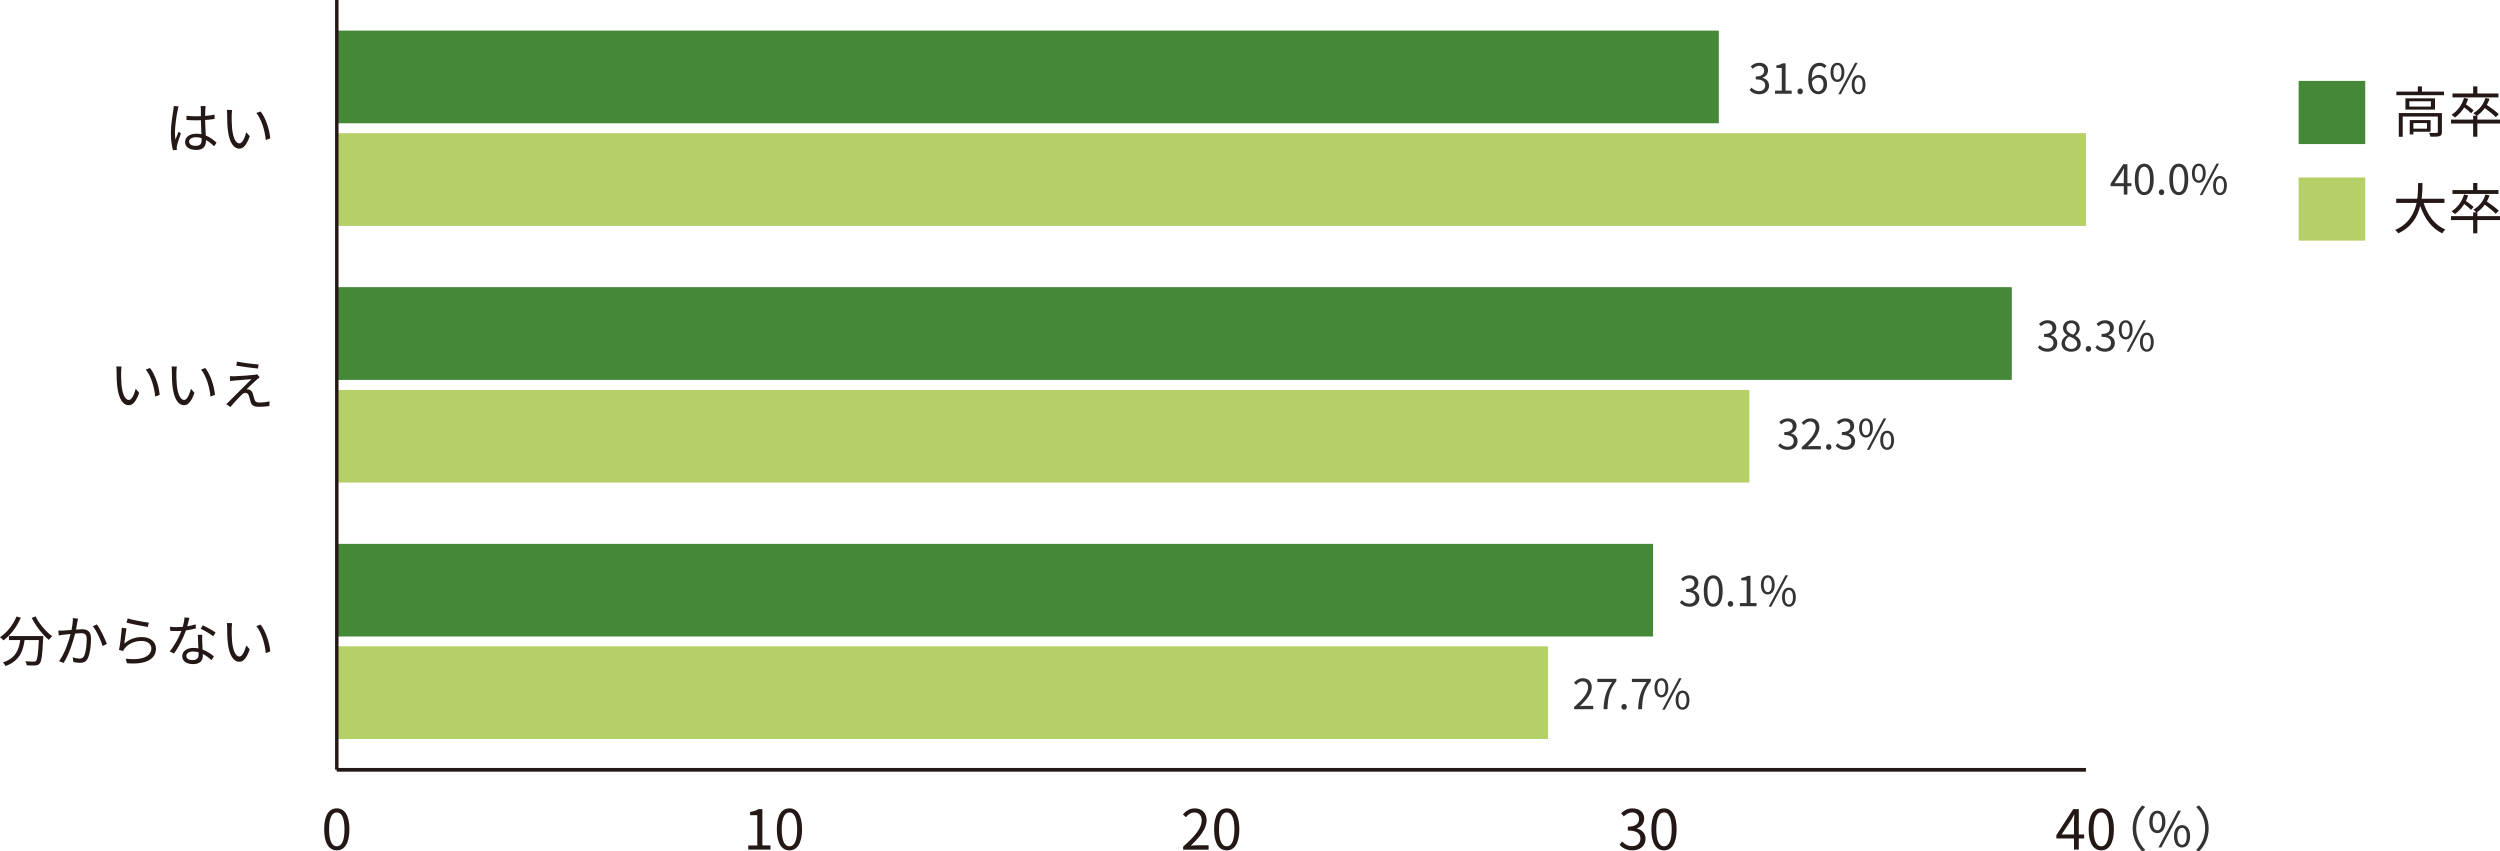 <?xml version="1.0" encoding="UTF-8"?><svg id="_レイヤー_2" xmlns="http://www.w3.org/2000/svg" viewBox="0 0 361.782 123.222"><defs><style>.cls-1{fill:none;stroke:#231815;stroke-miterlimit:10;stroke-width:.5px;}.cls-2{fill:#b4d067;}.cls-3{fill:#231815;}.cls-4{fill:#458838;}.cls-5{fill:#323333;}</style></defs><g id="_レイヤー_1-2"><path class="cls-3" d="M46.911,120.002c0-2.039.712-3.022,1.831-3.022,1.111,0,1.823.991,1.823,3.022,0,2.039-.712,3.054-1.823,3.054-1.119,0-1.831-1.015-1.831-3.054ZM49.853,120.002c0-1.711-.448-2.431-1.111-2.431-.672,0-1.119.72-1.119,2.431,0,1.727.448,2.471,1.119,2.471.664,0,1.111-.744,1.111-2.471Z"/><path class="cls-3" d="M108.286,122.345h1.303v-4.374h-1.039v-.464c.52-.096.896-.232,1.215-.416h.56v5.253h1.175v.608h-3.214v-.608ZM112.415,120.002c0-2.039.712-3.022,1.831-3.022,1.111,0,1.823.991,1.823,3.022,0,2.039-.712,3.054-1.823,3.054-1.119,0-1.831-1.015-1.831-3.054ZM115.357,120.002c0-1.711-.448-2.431-1.111-2.431-.672,0-1.119.72-1.119,2.431,0,1.727.448,2.471,1.119,2.471.664,0,1.111-.744,1.111-2.471Z"/><path class="cls-3" d="M171.215,122.521c1.839-1.607,2.687-2.774,2.687-3.782,0-.672-.352-1.159-1.079-1.159-.48,0-.896.296-1.215.68l-.424-.416c.48-.52.983-.864,1.727-.864,1.047,0,1.703.688,1.703,1.735,0,1.167-.919,2.359-2.295,3.662.304-.024.664-.056.959-.056h1.623v.632h-3.686v-.432ZM175.695,120.002c0-2.039.712-3.022,1.831-3.022,1.111,0,1.823.991,1.823,3.022,0,2.039-.712,3.054-1.823,3.054-1.119,0-1.831-1.015-1.831-3.054ZM178.637,120.002c0-1.711-.448-2.431-1.111-2.431-.672,0-1.119.72-1.119,2.431,0,1.727.448,2.471,1.119,2.471.664,0,1.111-.744,1.111-2.471Z"/><path class="cls-3" d="M234.375,122.257l.368-.48c.344.36.792.672,1.455.672.696,0,1.191-.416,1.191-1.087,0-.704-.472-1.175-1.823-1.175v-.56c1.207,0,1.623-.488,1.623-1.119,0-.568-.384-.927-.991-.943-.472.016-.888.256-1.215.584l-.392-.464c.44-.408.959-.704,1.639-.704.983,0,1.703.528,1.703,1.471,0,.712-.424,1.183-1.047,1.415v.032c.696.16,1.247.688,1.247,1.487,0,1.047-.84,1.671-1.879,1.671-.919,0-1.495-.384-1.879-.8ZM238.975,120.002c0-2.039.712-3.022,1.831-3.022,1.111,0,1.823.991,1.823,3.022,0,2.039-.712,3.054-1.823,3.054-1.119,0-1.831-1.015-1.831-3.054ZM241.917,120.002c0-1.711-.448-2.431-1.111-2.431-.672,0-1.119.72-1.119,2.431,0,1.727.448,2.471,1.119,2.471.664,0,1.111-.744,1.111-2.471Z"/><path class="cls-3" d="M301.605,121.338h-.776v1.615h-.696v-1.615h-2.551v-.48l2.439-3.766h.808v3.662h.776v.584ZM300.133,120.754v-1.799c0-.288.032-.76.048-1.063h-.032c-.144.288-.304.576-.472.864l-1.335,1.999h1.791ZM302.255,120.002c0-2.039.712-3.022,1.831-3.022,1.111,0,1.823.991,1.823,3.022,0,2.039-.712,3.054-1.823,3.054-1.119,0-1.831-1.015-1.831-3.054ZM305.197,120.002c0-1.711-.448-2.431-1.111-2.431-.672,0-1.119.72-1.119,2.431,0,1.727.448,2.471,1.119,2.471.664,0,1.111-.744,1.111-2.471Z"/><line class="cls-1" x1="48.739" y1="111.386" x2="301.857" y2="111.386"/><line class="cls-1" x1="48.739" y1="111.386" x2="301.856" y2="111.386"/><rect class="cls-2" x="48.739" y="19.307" width="253.117" height="13.366"/><rect class="cls-2" x="48.739" y="56.436" width="204.392" height="13.366"/><rect class="cls-2" x="48.739" y="93.564" width="175.283" height="13.366"/><rect class="cls-4" x="48.739" y="4.455" width="199.962" height="13.366"/><rect class="cls-4" x="48.739" y="41.584" width="242.359" height="13.366"/><rect class="cls-4" x="48.739" y="78.713" width="190.47" height="13.366"/><rect class="cls-2" x="48.739" y="19.307" width="253.117" height="13.366"/><rect class="cls-2" x="48.739" y="56.436" width="204.392" height="13.366"/><rect class="cls-2" x="48.739" y="93.564" width="175.283" height="13.366"/><rect class="cls-4" x="48.739" y="4.455" width="199.962" height="13.366"/><rect class="cls-4" x="48.739" y="41.584" width="242.359" height="13.366"/><rect class="cls-4" x="48.739" y="78.713" width="190.47" height="13.366"/><path class="cls-3" d="M3.014,89.389c-.576,1.343-1.503,2.535-2.511,3.286-.104-.128-.36-.352-.504-.464,1.007-.672,1.895-1.775,2.391-2.998l.624.176ZM6.261,92.051s-.008.208-.016.288c-.112,2.455-.232,3.374-.504,3.678-.168.2-.336.248-.616.28-.264.024-.76.008-1.255-.016-.016-.176-.088-.416-.2-.592.52.048,1.015.056,1.199.056.168,0,.264-.016.336-.104.208-.2.32-.999.416-3.014h-2.063c-.208,1.575-.72,3.022-2.75,3.758-.08-.152-.248-.392-.384-.52,1.879-.624,2.319-1.895,2.503-3.238h-1.631v-.576h4.965ZM5.149,89.197c.52,1.071,1.543,2.271,2.407,2.878-.152.128-.376.36-.488.528-.88-.712-1.887-1.999-2.479-3.182l.56-.224ZM11.294,89.525c-.032.144-.064.312-.096.464-.04.232-.112.696-.2,1.119.368-.024.696-.048.888-.048.704,0,1.287.272,1.287,1.343,0,.943-.136,2.191-.464,2.854-.248.528-.64.664-1.159.664-.296,0-.68-.064-.927-.12l-.104-.672c.328.104.752.176.967.176.296,0,.528-.064.696-.408.248-.536.368-1.559.368-2.423,0-.72-.328-.848-.832-.848-.192,0-.504.024-.848.056-.288,1.135-.824,2.91-1.663,4.254l-.656-.264c.808-1.079,1.399-2.87,1.663-3.926-.408.04-.792.08-.999.104-.184.024-.504.064-.712.096l-.064-.696c.248.016.456.008.704,0,.264-.008.728-.048,1.207-.088.112-.568.2-1.183.2-1.719l.744.08ZM14.021,90.364c.496.64,1.175,2.095,1.447,2.83l-.624.296c-.232-.816-.856-2.207-1.415-2.87l.592-.256ZM17.991,93.139c.76-.664,1.615-.951,2.559-.951,1.215,0,2.023.728,2.023,1.655,0,1.423-1.255,2.383-4.198,2.135l-.192-.656c2.495.304,3.718-.416,3.718-1.495,0-.632-.584-1.071-1.391-1.071-1.055,0-1.887.384-2.447,1.047-.112.136-.184.272-.24.4l-.6-.144c.16-.72.352-2.383.4-3.214l.68.088c-.104.544-.24,1.695-.312,2.207ZM18.479,89.493c.68.216,2.359.544,3.062.608l-.152.624c-.752-.104-2.471-.456-3.078-.624l.168-.608ZM28.342,90.94c-.416.12-.911.224-1.431.288-.392,1.119-1.095,2.495-1.727,3.35l-.624-.32c.664-.768,1.335-2.031,1.695-2.958-.232.016-.464.024-.696.024-.296,0-.624-.008-.919-.024l-.048-.6c.296.04.632.056.975.056.28,0,.576-.016.88-.04.12-.44.232-.943.248-1.367l.712.064c-.08.288-.184.768-.312,1.223.416-.064.832-.16,1.231-.288l.016.592ZM29.269,91.86c-.024.328-.016.56-.008.856.008.288.04.808.056,1.287.68.248,1.231.64,1.639.991l-.344.544c-.336-.304-.76-.656-1.271-.904.008.12.008.232.008.32,0,.632-.416,1.151-1.391,1.151-.872,0-1.583-.36-1.583-1.143,0-.728.688-1.199,1.583-1.199.264,0,.52.024.752.072-.024-.648-.064-1.423-.08-1.975h.64ZM28.733,94.394c-.248-.072-.52-.112-.8-.112-.584,0-.967.264-.967.624,0,.368.296.616.911.616.648,0,.864-.36.864-.752,0-.104,0-.232-.008-.376ZM30.844,92.075c-.424-.36-1.279-.848-1.807-1.087l.312-.496c.576.256,1.479.768,1.855,1.055l-.36.528ZM33.527,90.94c-.008.496,0,1.223.056,1.871.128,1.327.512,2.199,1.071,2.199.408,0,.776-.816.983-1.615l.504.576c-.472,1.343-.959,1.799-1.503,1.799-.744,0-1.463-.744-1.679-2.798-.08-.688-.088-1.647-.088-2.111,0-.184-.008-.512-.048-.704l.768.016c-.032.192-.056.56-.064.768ZM39.108,94.266l-.648.256c-.136-1.423-.616-2.99-1.367-3.918l.624-.216c.712.919,1.279,2.543,1.391,3.878Z"/><path class="cls-3" d="M17.527,53.812c-.008.496,0,1.223.056,1.871.128,1.327.512,2.199,1.071,2.199.408,0,.776-.816.983-1.615l.504.576c-.472,1.343-.959,1.799-1.503,1.799-.744,0-1.463-.744-1.679-2.798-.08-.688-.088-1.647-.088-2.111,0-.184-.008-.512-.048-.704l.768.016c-.032.192-.056.56-.064.768ZM23.108,57.138l-.648.256c-.136-1.423-.616-2.99-1.367-3.918l.624-.216c.712.919,1.279,2.543,1.391,3.878ZM25.527,53.812c-.008.496,0,1.223.056,1.871.128,1.327.512,2.199,1.071,2.199.408,0,.776-.816.983-1.615l.504.576c-.472,1.343-.959,1.799-1.503,1.799-.744,0-1.463-.744-1.679-2.798-.08-.688-.088-1.647-.088-2.111,0-.184-.008-.512-.048-.704l.768.016c-.032.192-.056.56-.064.768ZM31.108,57.138l-.648.256c-.136-1.423-.616-2.99-1.367-3.918l.624-.216c.712.919,1.279,2.543,1.391,3.878ZM37.149,54.947c-.304.272-1.183,1.087-1.479,1.399.08-.008.224,0,.296.024.312.032.496.24.608.568.072.232.176.632.264.888.088.296.272.424.68.424.52,0,1.127-.072,1.495-.168l-.04.68c-.336.056-1.063.112-1.487.112-.632,0-1.031-.144-1.207-.672-.072-.232-.192-.696-.264-.927-.096-.272-.264-.416-.48-.416s-.4.112-.584.288c-.296.288-1.151,1.183-1.599,1.751l-.616-.416c.104-.08.248-.208.392-.36.32-.312,2.479-2.471,3.262-3.254-.624.04-1.951.16-2.439.2-.256.016-.464.048-.64.072l-.056-.704c.184.016.424.024.672.016.456-.008,2.295-.136,2.894-.208.136-.016.304-.056.376-.088l.384.432c-.144.104-.344.272-.432.36ZM37.421,52.741l-.088.592c-.792-.072-2.175-.248-3.142-.424l.104-.584c.864.184,2.375.368,3.126.416Z"/><path class="cls-3" d="M25.847,15.397c-.048.128-.112.392-.136.536-.16.736-.392,2.303-.392,3.19,0,.384.016.696.072,1.079.128-.36.312-.832.448-1.151l.336.264c-.2.552-.48,1.359-.56,1.751-.024.104-.048.256-.04.352,0,.08.016.192.024.272l-.568.048c-.16-.568-.304-1.439-.304-2.511,0-1.159.264-2.671.36-3.326.032-.184.056-.392.056-.56l.704.056ZM30.996,21.162c-.392-.368-.784-.68-1.191-.904v.144c0,.656-.304,1.295-1.375,1.295-1.063,0-1.647-.44-1.647-1.143,0-.664.592-1.207,1.631-1.207.264,0,.512.024.736.072-.024-.608-.072-1.367-.08-2.023-.256.008-.504.016-.76.016-.448,0-.864-.024-1.327-.048v-.608c.448.048.88.072,1.343.072.248,0,.496-.008.744-.016v-.983c0-.136-.016-.344-.04-.48h.728c-.024.152-.04.312-.048.472-.008.216-.016.584-.024.951.48-.032.943-.096,1.367-.184v.624c-.432.072-.896.12-1.367.152.008.792.064,1.583.096,2.247.64.256,1.143.664,1.559,1.031l-.344.52ZM29.173,19.986c-.256-.088-.528-.128-.808-.128-.592,0-.999.264-.999.632,0,.392.384.616.951.616.672,0,.864-.328.864-.856,0-.072,0-.168-.008-.264ZM33.527,16.684c-.008.496,0,1.223.056,1.871.128,1.327.512,2.199,1.071,2.199.408,0,.776-.816.983-1.615l.504.576c-.472,1.343-.959,1.799-1.503,1.799-.744,0-1.463-.744-1.679-2.798-.08-.688-.088-1.647-.088-2.111,0-.184-.008-.512-.048-.704l.768.016c-.032.192-.056.56-.064.768ZM39.108,20.01l-.648.256c-.136-1.423-.616-2.99-1.367-3.918l.624-.216c.712.919,1.279,2.543,1.391,3.878Z"/><line class="cls-1" x1="48.739" y1="111.386" x2="48.739"/><path class="cls-5" d="M308.625,119.888c0-1.366.553-2.479,1.394-3.334l.42.217c-.805.833-1.303,1.87-1.303,3.117s.497,2.283,1.303,3.117l-.42.217c-.84-.854-1.394-1.968-1.394-3.334Z"/><path class="cls-5" d="M311.03,118.928c0-1.03.462-1.611,1.163-1.611.707,0,1.17.581,1.17,1.611,0,1.037-.462,1.632-1.17,1.632-.7,0-1.163-.595-1.163-1.632ZM312.879,118.928c0-.819-.28-1.219-.686-1.219-.399,0-.679.399-.679,1.219,0,.819.28,1.233.679,1.233.406,0,.686-.413.686-1.233ZM315.176,117.318h.434l-2.837,5.323h-.427l2.83-5.323ZM314.602,121.016c0-1.03.469-1.611,1.17-1.611s1.163.581,1.163,1.611c0,1.037-.462,1.625-1.163,1.625s-1.17-.588-1.17-1.625ZM316.451,121.016c0-.819-.28-1.219-.679-1.219-.406,0-.686.399-.686,1.219,0,.819.28,1.233.686,1.233.399,0,.679-.413.679-1.233Z"/><path class="cls-5" d="M319.62,119.888c0,1.366-.553,2.479-1.394,3.334l-.42-.217c.805-.833,1.303-1.87,1.303-3.117s-.497-2.283-1.303-3.117l.42-.217c.84.854,1.394,1.968,1.394,3.334Z"/><rect class="cls-2" x="332.64" y="25.681" width="9.64" height="9.139"/><rect class="cls-4" x="332.64" y="11.708" width="9.64" height="9.139"/><path class="cls-3" d="M350.728,29.369c.56,1.759,1.599,3.206,3.142,3.838-.144.136-.344.384-.448.56-1.535-.728-2.551-2.143-3.182-3.958-.384,1.535-1.247,3.07-3.19,3.958-.088-.16-.28-.368-.448-.488,1.983-.864,2.782-2.399,3.11-3.91h-2.95v-.608h3.046c.12-.84.112-1.639.12-2.271h.64c-.008.64-.016,1.431-.128,2.271h3.302v.608h-3.014ZM361.782,31.848h-3.278v1.919h-.608v-1.919h-3.206v-.568h3.206v-.552h.464c-.104-.12-.32-.296-.44-.376.824-.472,1.463-1.239,1.751-2.199l.6.12c-.104.32-.24.616-.392.888.6.408,1.343.959,1.727,1.327l-.432.448c-.336-.352-.999-.896-1.591-1.319-.328.448-.72.824-1.143,1.111h.064v.552h3.278v.568ZM357.6,30.361c-.216-.224-.624-.552-.999-.832-.368.6-.832,1.087-1.343,1.455-.104-.104-.344-.312-.48-.408.84-.52,1.487-1.383,1.799-2.431l.6.128c-.088.288-.2.552-.328.808.4.272.872.624,1.119.864l-.368.416ZM361.558,28.066h-6.652v-.56h2.99v-1.023h.608v1.023h3.054v.56Z"/><path class="cls-3" d="M353.678,13.258v.52h-6.892v-.52h3.102v-.76h.6v.76h3.19ZM353.374,19.095c0,.32-.072.496-.32.6-.264.088-.68.088-1.343.088-.032-.16-.112-.4-.192-.552.512.016.959.016,1.103,0,.136,0,.16-.04.16-.152v-2.215h-5.077v2.934h-.568v-3.438h6.237v2.734ZM352.375,14.226v1.631h-4.278v-1.631h4.278ZM351.783,14.65h-3.118v.776h3.118v-.776ZM349.249,19.063v.4h-.528v-2.087h3.022v1.687h-2.495ZM349.249,17.808v.816h1.967v-.816h-1.967ZM361.782,17.872h-3.278v1.919h-.608v-1.919h-3.206v-.568h3.206v-.552h.464c-.104-.12-.32-.296-.44-.376.824-.472,1.463-1.239,1.751-2.199l.6.12c-.104.32-.24.616-.392.888.6.408,1.343.959,1.727,1.327l-.432.448c-.336-.352-.999-.896-1.591-1.319-.328.448-.72.824-1.143,1.111h.064v.552h3.278v.568ZM357.6,16.385c-.216-.224-.624-.552-.999-.832-.368.6-.832,1.087-1.343,1.455-.104-.104-.344-.312-.48-.408.84-.52,1.487-1.383,1.799-2.431l.6.128c-.088.288-.2.552-.328.808.4.272.872.624,1.119.864l-.368.416ZM361.558,14.09h-6.652v-.56h2.99v-1.023h.608v1.023h3.054v.56Z"/><path class="cls-5" d="M308.443,26.95h-.582v1.211h-.522v-1.211h-1.913v-.36l1.829-2.824h.606v2.746h.582v.438ZM307.34,26.512v-1.349c0-.216.024-.57.036-.798h-.024c-.108.216-.228.432-.354.648l-1.001,1.499h1.343ZM308.931,25.948c0-1.529.534-2.267,1.373-2.267.834,0,1.367.744,1.367,2.267,0,1.529-.534,2.291-1.367,2.291-.84,0-1.373-.762-1.373-2.291ZM311.137,25.948c0-1.283-.336-1.823-.834-1.823-.504,0-.84.54-.84,1.823,0,1.295.336,1.853.84,1.853.498,0,.834-.558.834-1.853ZM312.405,27.825c0-.246.18-.426.396-.426s.396.18.396.426-.18.414-.396.414-.396-.168-.396-.414ZM313.929,25.948c0-1.529.534-2.267,1.373-2.267.834,0,1.367.744,1.367,2.267,0,1.529-.534,2.291-1.367,2.291-.84,0-1.373-.762-1.373-2.291ZM316.135,25.948c0-1.283-.336-1.823-.834-1.823-.504,0-.84.54-.84,1.823,0,1.295.336,1.853.84,1.853.498,0,.834-.558.834-1.853ZM317.199,25.061c0-.882.396-1.379.995-1.379.606,0,1.001.498,1.001,1.379,0,.888-.396,1.397-1.001,1.397-.6,0-.995-.51-.995-1.397ZM318.782,25.061c0-.702-.24-1.043-.588-1.043-.342,0-.582.342-.582,1.043s.24,1.055.582,1.055c.348,0,.588-.354.588-1.055ZM320.749,23.682h.372l-2.429,4.557h-.366l2.423-4.557ZM320.257,26.848c0-.882.402-1.379,1.001-1.379s.995.498.995,1.379c0,.888-.396,1.391-.995,1.391s-1.001-.504-1.001-1.391ZM321.84,26.848c0-.702-.24-1.043-.582-1.043-.348,0-.588.342-.588,1.043s.24,1.055.588,1.055c.342,0,.582-.354.582-1.055Z"/><path class="cls-5" d="M253.185,13.041l.276-.36c.258.27.594.504,1.091.504.522,0,.894-.312.894-.816,0-.528-.354-.881-1.367-.881v-.42c.905,0,1.217-.366,1.217-.84,0-.426-.288-.696-.744-.708-.354.012-.666.192-.911.438l-.294-.348c.33-.306.72-.528,1.229-.528.738,0,1.277.396,1.277,1.103,0,.534-.318.888-.786,1.061v.024c.522.12.935.516.935,1.115,0,.786-.63,1.253-1.409,1.253-.69,0-1.121-.288-1.409-.6ZM256.868,13.107h.977v-3.28h-.78v-.348c.39-.072.672-.174.911-.312h.42v3.94h.882v.456h-2.411v-.456ZM260.108,13.227c0-.246.18-.426.396-.426s.396.18.396.426-.18.414-.396.414-.396-.168-.396-.414ZM264.025,9.875c-.174-.21-.438-.336-.708-.336-.6,0-1.109.462-1.133,1.829.27-.33.654-.534,1.001-.534.744,0,1.217.462,1.217,1.379,0,.852-.576,1.427-1.259,1.427-.846,0-1.469-.726-1.469-2.177,0-1.721.774-2.381,1.625-2.381.456,0,.786.192,1.025.45l-.3.342ZM263.887,12.214c0-.594-.258-.971-.792-.971-.276,0-.612.156-.9.564.066.911.396,1.409.948,1.409.42,0,.744-.402.744-1.001ZM264.903,10.463c0-.882.396-1.379.995-1.379.606,0,1.001.498,1.001,1.379,0,.888-.396,1.397-1.001,1.397-.6,0-.995-.51-.995-1.397ZM266.486,10.463c0-.702-.24-1.043-.588-1.043-.342,0-.582.342-.582,1.043s.24,1.055.582,1.055c.348,0,.588-.354.588-1.055ZM268.453,9.084h.372l-2.429,4.557h-.366l2.423-4.557ZM267.961,12.25c0-.882.402-1.379,1.001-1.379s.995.498.995,1.379c0,.888-.396,1.391-.995,1.391s-1.001-.504-1.001-1.391ZM269.544,12.25c0-.702-.24-1.043-.582-1.043-.348,0-.588.342-.588,1.043s.24,1.055.588,1.055c.342,0,.582-.354.582-1.055Z"/><path class="cls-5" d="M257.319,64.503l.276-.36c.258.27.594.504,1.091.504.522,0,.893-.312.893-.816,0-.528-.354-.882-1.367-.882v-.42c.906,0,1.217-.366,1.217-.84,0-.426-.288-.696-.744-.708-.354.012-.666.192-.911.438l-.294-.348c.33-.306.72-.528,1.229-.528.738,0,1.277.396,1.277,1.103,0,.534-.318.888-.786,1.061v.024c.522.12.935.516.935,1.115,0,.786-.63,1.253-1.409,1.253-.69,0-1.121-.288-1.409-.6ZM260.739,64.701c1.379-1.205,2.015-2.081,2.015-2.836,0-.504-.264-.87-.81-.87-.36,0-.672.222-.911.51l-.318-.312c.36-.39.738-.648,1.295-.648.786,0,1.277.516,1.277,1.301,0,.876-.69,1.769-1.721,2.746.228-.018.498-.042.72-.042h1.217v.474h-2.764v-.324ZM264.243,64.689c0-.246.18-.426.396-.426s.396.18.396.426-.18.414-.396.414-.396-.168-.396-.414ZM265.647,64.503l.276-.36c.258.27.594.504,1.091.504.522,0,.894-.312.894-.816,0-.528-.354-.882-1.367-.882v-.42c.905,0,1.217-.366,1.217-.84,0-.426-.288-.696-.744-.708-.354.012-.666.192-.911.438l-.294-.348c.33-.306.72-.528,1.229-.528.738,0,1.277.396,1.277,1.103,0,.534-.318.888-.786,1.061v.024c.522.12.935.516.935,1.115,0,.786-.63,1.253-1.409,1.253-.69,0-1.121-.288-1.409-.6ZM269.037,61.925c0-.882.396-1.379.995-1.379.606,0,1.001.498,1.001,1.379,0,.888-.396,1.397-1.001,1.397-.6,0-.995-.51-.995-1.397ZM270.62,61.925c0-.702-.24-1.043-.588-1.043-.342,0-.582.342-.582,1.043,0,.702.24,1.055.582,1.055.348,0,.588-.354.588-1.055ZM272.587,60.546h.372l-2.429,4.557h-.366l2.423-4.557ZM272.095,63.712c0-.882.402-1.379,1.001-1.379s.995.498.995,1.379c0,.888-.396,1.391-.995,1.391s-1.001-.504-1.001-1.391ZM273.678,63.712c0-.702-.24-1.043-.582-1.043-.348,0-.588.342-.588,1.043,0,.702.24,1.055.588,1.055.342,0,.582-.354.582-1.055Z"/><path class="cls-5" d="M294.903,50.301l.276-.36c.258.27.594.504,1.091.504.522,0,.894-.312.894-.816,0-.528-.354-.881-1.367-.881v-.42c.905,0,1.217-.366,1.217-.84,0-.426-.288-.696-.744-.708-.354.012-.666.192-.911.438l-.294-.348c.33-.306.72-.528,1.229-.528.738,0,1.277.396,1.277,1.103,0,.534-.318.888-.786,1.061v.024c.522.12.935.516.935,1.115,0,.786-.63,1.253-1.409,1.253-.69,0-1.121-.288-1.409-.6ZM298.329,49.732c0-.588.408-.995.81-1.211v-.03c-.324-.222-.594-.552-.594-1.013,0-.672.516-1.115,1.205-1.115.75,0,1.205.48,1.205,1.157,0,.462-.324.858-.588,1.061v.03c.384.222.744.552.744,1.151,0,.642-.552,1.139-1.379,1.139-.81,0-1.403-.492-1.403-1.169ZM300.589,49.75c0-.588-.54-.81-1.163-1.061-.354.228-.6.576-.6.995,0,.468.39.81.917.81.504,0,.846-.306.846-.744ZM300.487,47.549c0-.432-.276-.786-.75-.786-.402,0-.696.288-.696.714,0,.528.474.756.989.959.3-.264.456-.564.456-.887ZM301.827,50.487c0-.246.18-.426.396-.426s.396.18.396.426-.18.414-.396.414-.396-.168-.396-.414ZM303.231,50.301l.276-.36c.258.27.594.504,1.091.504.522,0,.893-.312.893-.816,0-.528-.354-.881-1.367-.881v-.42c.906,0,1.217-.366,1.217-.84,0-.426-.288-.696-.744-.708-.354.012-.666.192-.911.438l-.294-.348c.33-.306.72-.528,1.229-.528.738,0,1.277.396,1.277,1.103,0,.534-.318.888-.786,1.061v.024c.522.12.935.516.935,1.115,0,.786-.63,1.253-1.409,1.253-.69,0-1.121-.288-1.409-.6ZM306.621,47.723c0-.882.396-1.379.995-1.379.606,0,1.001.498,1.001,1.379,0,.888-.396,1.397-1.001,1.397-.6,0-.995-.51-.995-1.397ZM308.204,47.723c0-.702-.24-1.043-.588-1.043-.342,0-.582.342-.582,1.043s.24,1.055.582,1.055c.348,0,.588-.354.588-1.055ZM310.171,46.344h.372l-2.429,4.557h-.366l2.423-4.557ZM309.679,49.51c0-.882.402-1.379,1.001-1.379s.995.498.995,1.379c0,.888-.396,1.391-.995,1.391s-1.001-.504-1.001-1.391ZM311.262,49.51c0-.702-.24-1.043-.582-1.043-.348,0-.588.342-.588,1.043s.24,1.055.588,1.055c.342,0,.582-.354.582-1.055Z"/><path class="cls-5" d="M227.799,102.303c1.379-1.205,2.015-2.081,2.015-2.836,0-.504-.264-.87-.81-.87-.36,0-.672.222-.911.51l-.318-.312c.36-.39.738-.648,1.295-.648.786,0,1.277.516,1.277,1.301,0,.876-.69,1.769-1.721,2.746.228-.018.498-.042.72-.042h1.217v.474h-2.764v-.324ZM233.287,98.699h-2.129v-.468h2.752v.33c-1.031,1.325-1.223,2.345-1.289,4.066h-.57c.072-1.667.378-2.729,1.235-3.928ZM234.633,102.291c0-.246.18-.426.396-.426s.396.18.396.426-.18.414-.396.414-.396-.168-.396-.414ZM238.285,98.699h-2.129v-.468h2.753v.33c-1.031,1.325-1.223,2.345-1.289,4.066h-.57c.072-1.667.378-2.729,1.235-3.928ZM239.427,99.527c0-.882.396-1.379.995-1.379.606,0,1.001.498,1.001,1.379,0,.888-.396,1.397-1.001,1.397-.6,0-.995-.51-.995-1.397ZM241.01,99.527c0-.702-.24-1.043-.588-1.043-.342,0-.582.342-.582,1.043,0,.702.24,1.055.582,1.055.348,0,.588-.354.588-1.055ZM242.977,98.148h.372l-2.429,4.557h-.366l2.423-4.557ZM242.485,101.314c0-.882.402-1.379,1.001-1.379s.995.498.995,1.379c0,.888-.396,1.391-.995,1.391s-1.001-.504-1.001-1.391ZM244.068,101.314c0-.702-.24-1.043-.582-1.043-.348,0-.588.342-.588,1.043,0,.702.24,1.055.588,1.055.342,0,.582-.354.582-1.055Z"/><path class="cls-5" d="M243.105,87.207l.276-.36c.258.27.594.504,1.091.504.522,0,.893-.312.893-.816,0-.528-.354-.882-1.367-.882v-.42c.906,0,1.217-.366,1.217-.84,0-.426-.288-.696-.744-.708-.354.012-.666.192-.911.438l-.294-.348c.33-.306.72-.528,1.229-.528.738,0,1.277.396,1.277,1.103,0,.534-.318.888-.786,1.061v.024c.522.12.935.516.935,1.115,0,.786-.63,1.253-1.409,1.253-.69,0-1.121-.288-1.409-.6ZM246.555,85.516c0-1.529.534-2.267,1.373-2.267.834,0,1.367.744,1.367,2.267,0,1.529-.534,2.291-1.367,2.291-.84,0-1.373-.762-1.373-2.291ZM248.761,85.516c0-1.283-.336-1.823-.834-1.823-.504,0-.84.54-.84,1.823,0,1.295.336,1.853.84,1.853.498,0,.834-.558.834-1.853ZM250.029,87.393c0-.246.18-.426.396-.426s.396.18.396.426-.18.414-.396.414-.396-.168-.396-.414ZM251.786,87.273h.977v-3.28h-.78v-.348c.39-.072.672-.174.911-.312h.42v3.94h.882v.456h-2.411v-.456ZM254.823,84.629c0-.882.396-1.379.995-1.379.606,0,1.001.498,1.001,1.379,0,.888-.396,1.397-1.001,1.397-.6,0-.995-.51-.995-1.397ZM256.406,84.629c0-.702-.24-1.043-.588-1.043-.342,0-.582.342-.582,1.043,0,.702.24,1.055.582,1.055.348,0,.588-.354.588-1.055ZM258.373,83.25h.372l-2.429,4.557h-.366l2.423-4.557ZM257.881,86.416c0-.882.402-1.379,1.001-1.379s.995.498.995,1.379c0,.888-.396,1.391-.995,1.391s-1.001-.504-1.001-1.391ZM259.464,86.416c0-.702-.24-1.043-.582-1.043-.348,0-.588.342-.588,1.043,0,.702.24,1.055.588,1.055.342,0,.582-.354.582-1.055Z"/></g></svg>